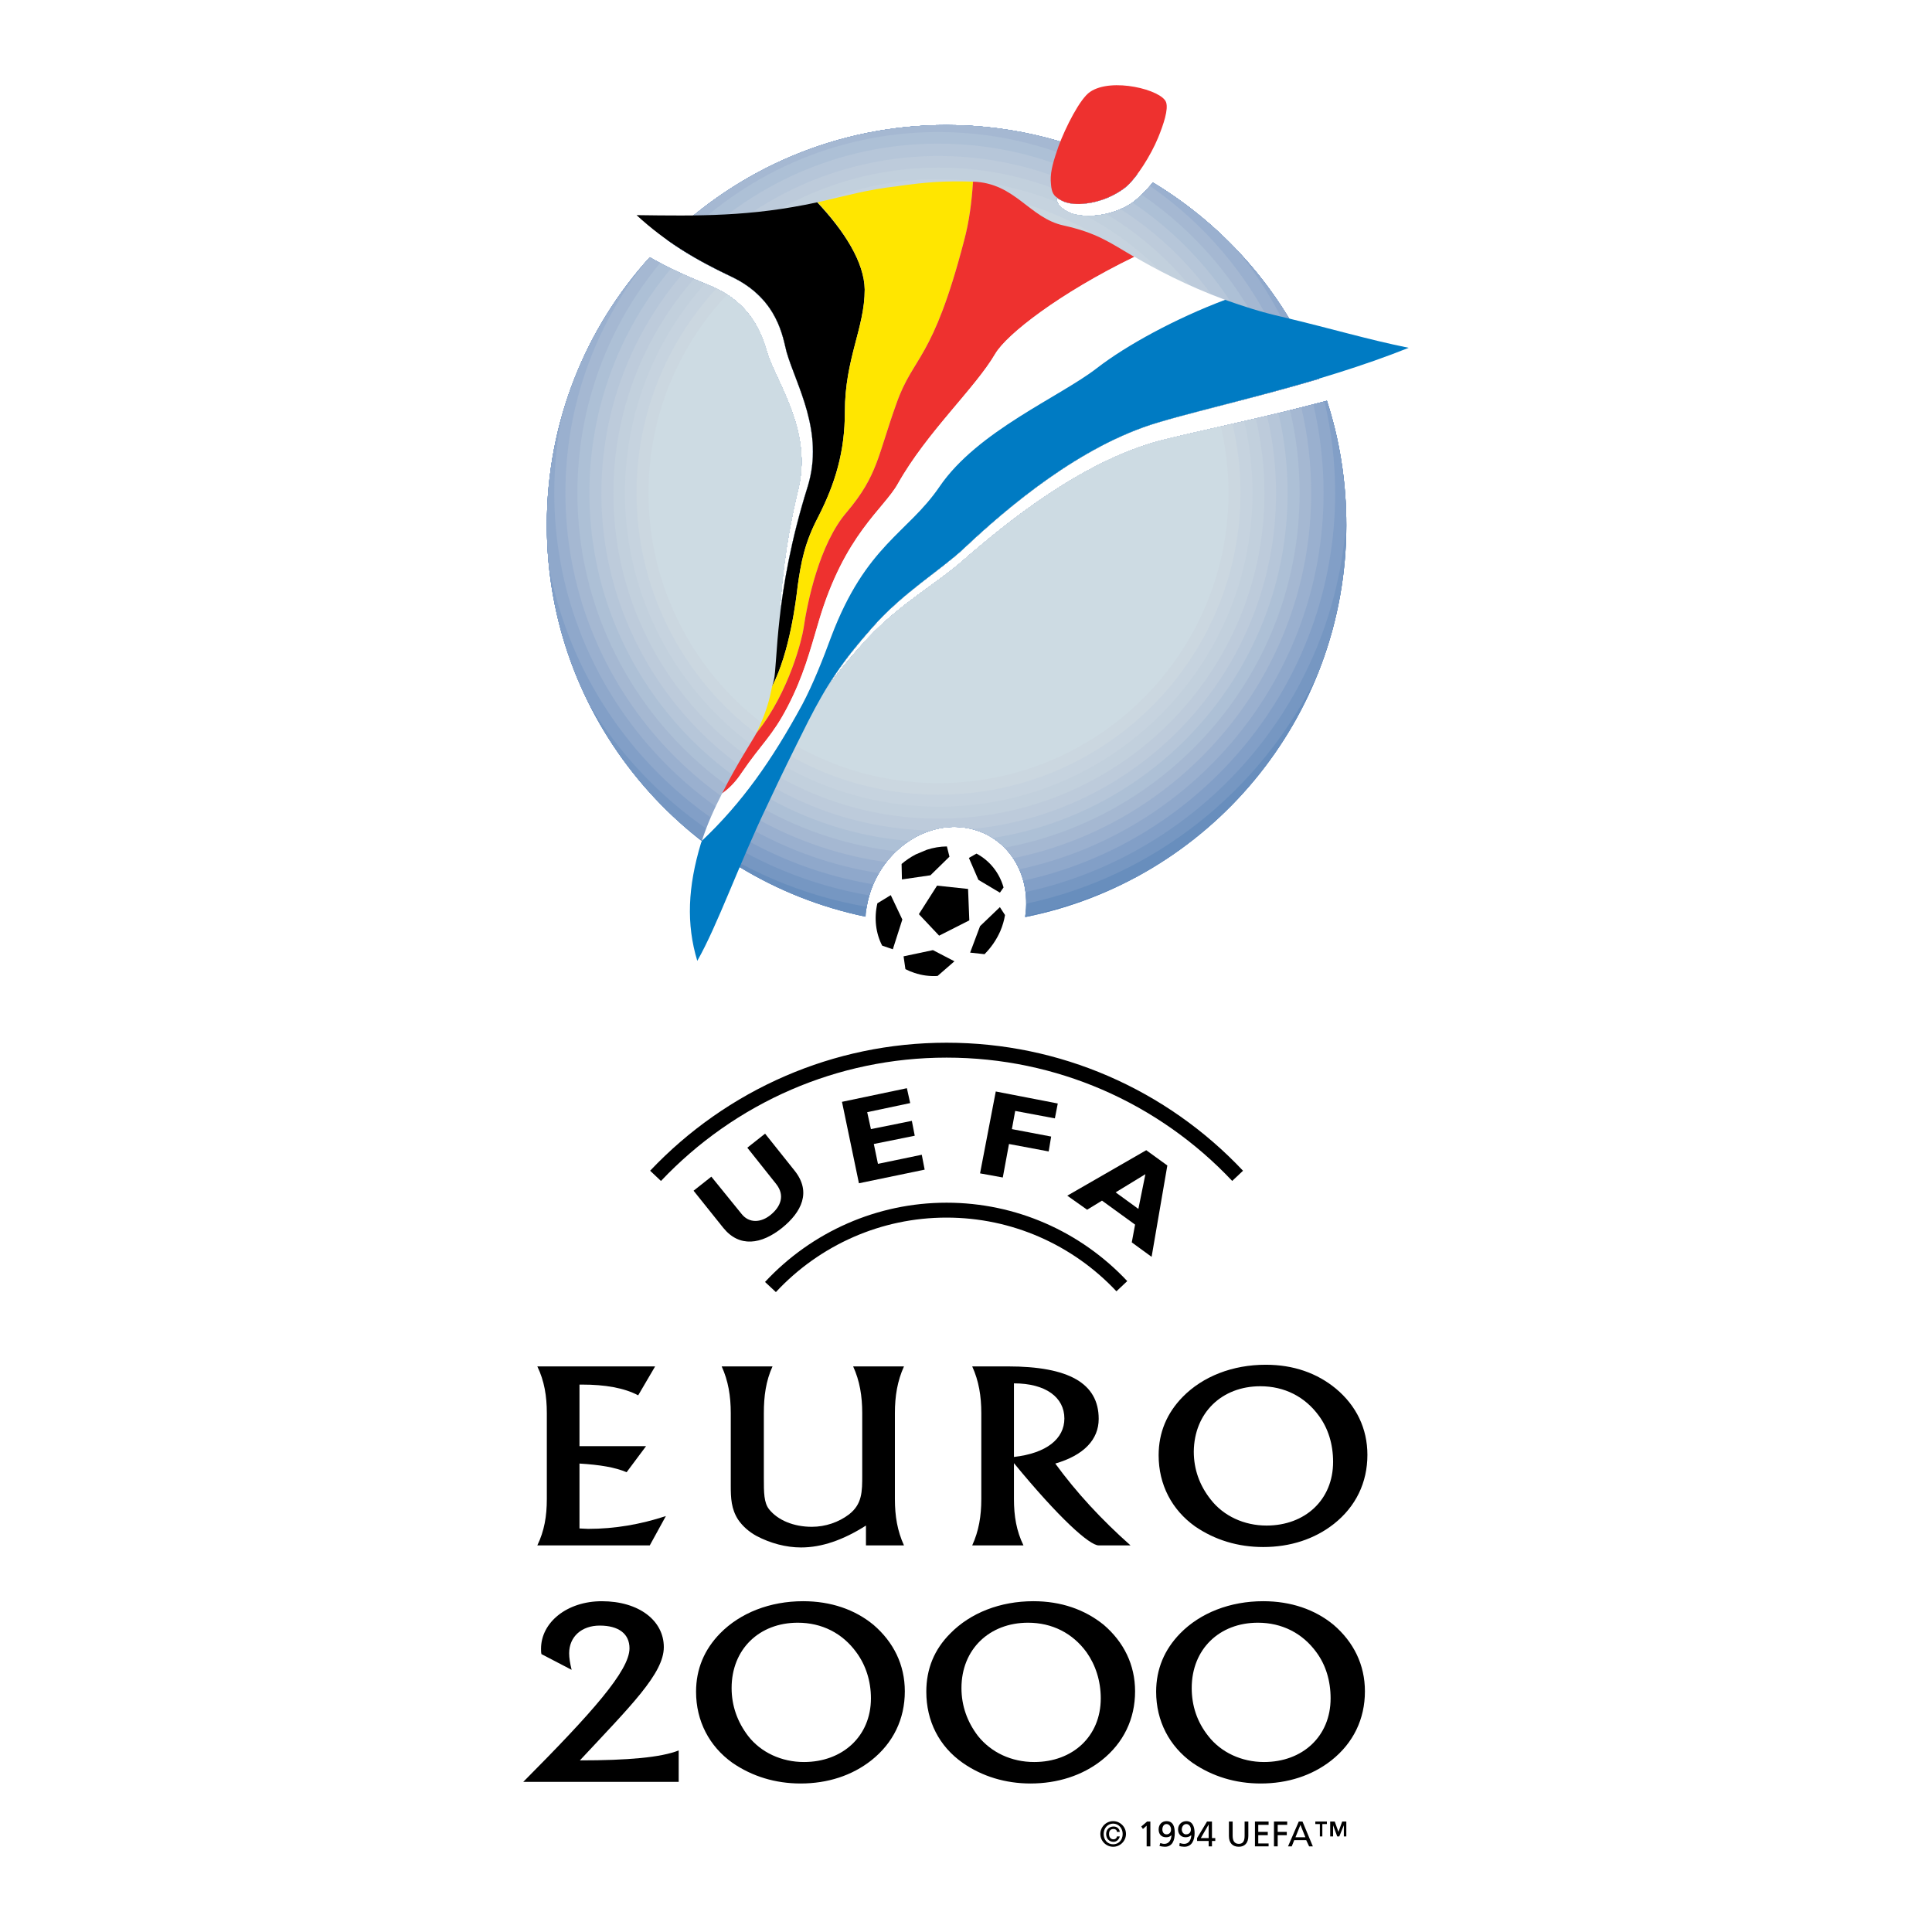 <?xml version="1.0" encoding="utf-8"?>
<!-- Generator: Adobe Illustrator 13.0.0, SVG Export Plug-In . SVG Version: 6.00 Build 14948)  -->
<!DOCTYPE svg PUBLIC "-//W3C//DTD SVG 1.0//EN" "http://www.w3.org/TR/2001/REC-SVG-20010904/DTD/svg10.dtd">
<svg version="1.0" id="Layer_1" xmlns="http://www.w3.org/2000/svg" xmlns:xlink="http://www.w3.org/1999/xlink" x="0px" y="0px"
	 width="192.756px" height="192.756px" viewBox="0 0 192.756 192.756" enable-background="new 0 0 192.756 192.756"
	 xml:space="preserve">
<g>
	<polygon fill-rule="evenodd" clip-rule="evenodd" fill="#FFFFFF" points="0,0 192.756,0 192.756,192.756 0,192.756 0,0 	"/>
	<path fill-rule="evenodd" clip-rule="evenodd" fill="#5A84B8" d="M54.557,52.396c0-10.311,3.877-19.673,10.27-26.726
		c1.855,1.072,3.794,1.938,5.939,2.805c4.702,1.897,5.444,5.733,5.897,7.094c1.196,3.217,4.331,7.671,2.97,13.281
		c-1.32,5.444-1.732,9.98-1.897,13.28c0.371-3.341,1.072-7.96,2.846-13.569c1.691-5.485-1.155-10.146-2.104-13.445
		c-0.371-1.402-0.825-5.238-5.403-7.465c-2.434-1.155-4.578-2.31-6.558-3.753c7.177-7.053,17.034-11.424,27.922-11.424
		c6.888,0,13.404,1.773,19.055,4.866c-0.371,0.495-0.742,0.908-1.031,1.196c-0.701,0.619-2.434,1.732-4.784,1.815
		c-0.742,0-1.526-0.083-2.269-0.66c0,0.289,0.083,0.619,0.33,0.866c0.701,0.701,1.443,0.866,2.186,0.949
		c2.352,0.206,4.207-0.702,4.991-1.237c0.577-0.413,1.36-1.155,2.104-2.062c7.465,4.496,13.321,11.342,16.58,19.591
		c-6.394,1.897-12.415,3.258-16.127,4.372c-7.713,2.31-14.93,8.414-19.343,12.579c-2.392,2.228-6.063,4.372-9.156,7.919
		c-2.104,2.392-3.506,4.248-4.826,6.517c1.237-1.856,2.599-3.506,4.455-5.527c3.258-3.464,6.929-5.485,9.404-7.671
		c4.578-4,11.919-9.898,19.673-12.001c3.877-0.99,10.104-2.228,16.704-4.001c1.278,3.918,1.938,8.084,1.938,12.415
		c0,19.343-13.775,35.47-32.047,39.099c0.701-4.537-2.021-8.455-6.228-8.95c-4.331-0.495-8.62,2.929-9.527,7.671
		c-0.083,0.413-0.165,0.825-0.165,1.237C68.208,87.7,54.557,71.615,54.557,52.396L54.557,52.396z"/>
	<path fill-rule="evenodd" clip-rule="evenodd" fill="#5A84B8" d="M54.557,52.396c0-10.311,3.877-19.673,10.27-26.726
		c1.855,1.072,3.794,1.938,5.939,2.805c4.702,1.897,5.444,5.733,5.897,7.094c1.196,3.217,4.331,7.671,2.97,13.281
		c-1.32,5.444-1.732,9.98-1.897,13.28c0.371-3.341,1.072-7.96,2.846-13.569c1.691-5.485-1.155-10.146-2.104-13.445
		c-0.371-1.402-0.825-5.238-5.403-7.465c-2.434-1.155-4.578-2.31-6.558-3.753c7.177-7.053,17.034-11.424,27.922-11.424
		c6.888,0,13.404,1.773,19.055,4.866c-0.371,0.495-0.742,0.908-1.031,1.196c-0.701,0.619-2.434,1.732-4.784,1.815
		c-0.742,0-1.526-0.083-2.269-0.66c0,0.289,0.083,0.619,0.33,0.866c0.701,0.701,1.443,0.866,2.186,0.949
		c2.352,0.206,4.207-0.702,4.991-1.237c0.577-0.413,1.36-1.155,2.104-2.062c7.465,4.496,13.321,11.342,16.58,19.591
		c-6.394,1.897-12.415,3.258-16.127,4.372c-7.713,2.31-14.93,8.414-19.343,12.579c-2.392,2.228-6.063,4.372-9.156,7.919
		c-2.104,2.392-3.506,4.248-4.826,6.517c1.237-1.856,2.599-3.506,4.455-5.527c3.258-3.464,6.929-5.485,9.404-7.671
		c4.578-4,11.919-9.898,19.673-12.001c3.877-0.99,10.104-2.228,16.704-4.001c1.278,3.918,1.938,8.084,1.938,12.415
		c0,19.343-13.775,35.47-32.047,39.099c0.701-4.537-2.021-8.455-6.228-8.95c-4.331-0.495-8.62,2.929-9.527,7.671
		c-0.083,0.413-0.165,0.825-0.165,1.237C68.208,87.7,54.557,71.615,54.557,52.396L54.557,52.396z"/>
	<path fill-rule="evenodd" clip-rule="evenodd" fill="#688EBD" d="M113.593,87.377c-3.513,1.839-7.309,3.21-11.305,4.027
		c0.652-4.499-2.062-8.369-6.24-8.86c-4.331-0.495-8.62,2.929-9.527,7.671c-0.083,0.413-0.165,0.825-0.165,1.237
		C68.208,87.7,54.557,71.615,54.557,52.396c0-10.311,3.877-19.673,10.27-26.726c1.855,1.072,3.794,1.938,5.939,2.805
		c4.702,1.897,5.444,5.733,5.897,7.094c1.196,3.217,4.331,7.671,2.97,13.281c-1.32,5.444-1.732,9.98-1.897,13.28
		c0.371-3.341,1.072-7.96,2.846-13.569c1.691-5.485-1.155-10.146-2.104-13.445c-0.371-1.402-0.825-5.238-5.403-7.465
		c-2.434-1.155-4.578-2.31-6.558-3.753c7.177-7.053,17.034-11.424,27.922-11.424c6.888,0,13.404,1.773,19.055,4.866
		c-0.371,0.495-0.742,0.908-1.031,1.196c-0.701,0.619-2.434,1.732-4.784,1.815c-0.742,0-1.526-0.083-2.269-0.66
		c0,0.289,0.083,0.619,0.33,0.866c0.701,0.701,1.443,0.866,2.186,0.949c2.352,0.206,4.207-0.702,4.991-1.237
		c0.577-0.413,1.36-1.155,2.104-2.062c7.465,4.496,13.321,11.342,16.58,19.591c-6.394,1.897-12.415,3.258-16.127,4.372
		c-7.713,2.31-14.93,8.414-19.343,12.579c-2.392,2.228-6.063,4.372-9.156,7.919c-2.104,2.392-3.506,4.248-4.826,6.517
		c1.237-1.856,2.599-3.506,4.455-5.527c3.258-3.464,6.929-5.485,9.404-7.671c4.578-4,11.919-9.898,19.673-12.001
		c3.877-0.99,10.104-2.228,16.704-4.001c1.278,3.918,1.938,8.084,1.938,12.415C134.322,67.479,125.945,80.606,113.593,87.377
		L113.593,87.377z"/>
	<path fill-rule="evenodd" clip-rule="evenodd" fill="#7697C2" d="M131.449,67.277c-5.545,11.538-16.225,20.149-29.064,22.883
		c0.034-3.949-2.549-7.17-6.337-7.616c-4.331-0.495-8.62,2.929-9.527,7.671c-0.017,0.085-0.035,0.171-0.051,0.257
		c-6.461-1.111-12.416-3.702-17.505-7.411c-8.802-7.322-14.408-18.351-14.408-30.667c0-10.311,3.877-19.673,10.27-26.726
		c1.855,1.072,3.794,1.938,5.939,2.805c4.702,1.897,5.444,5.733,5.897,7.094c1.196,3.217,4.331,7.671,2.97,13.281
		c-1.32,5.444-1.732,9.98-1.897,13.28c0.371-3.341,1.072-7.96,2.846-13.569c1.691-5.485-1.155-10.146-2.104-13.445
		c-0.371-1.402-0.825-5.238-5.403-7.465c-2.434-1.155-4.578-2.31-6.558-3.753c7.177-7.053,17.034-11.424,27.922-11.424
		c6.888,0,13.404,1.773,19.055,4.866c-0.371,0.495-0.742,0.908-1.031,1.196c-0.701,0.619-2.434,1.732-4.784,1.815
		c-0.742,0-1.526-0.083-2.269-0.66c0,0.289,0.083,0.619,0.33,0.866c0.701,0.701,1.443,0.866,2.186,0.949
		c2.352,0.206,4.207-0.702,4.991-1.237c0.577-0.413,1.36-1.155,2.104-2.062c7.465,4.496,13.321,11.342,16.58,19.591
		c-6.394,1.897-12.415,3.258-16.127,4.372c-7.713,2.31-14.93,8.414-19.343,12.579c-2.392,2.228-6.063,4.372-9.156,7.919
		c-2.104,2.392-3.506,4.248-4.826,6.517c1.237-1.856,2.599-3.506,4.455-5.527c3.258-3.464,6.929-5.485,9.404-7.671
		c4.578-4,11.919-9.898,19.673-12.001c3.877-0.99,10.104-2.228,16.704-4.001c1.278,3.918,1.938,8.084,1.938,12.415
		C134.322,57.656,133.301,62.679,131.449,67.277L131.449,67.277z"/>
	<path fill-rule="evenodd" clip-rule="evenodd" fill="#829FC7" d="M134.318,51.802c-1.168,18.337-14.479,33.404-32,37.2
		c-0.427-3.405-2.86-6.056-6.271-6.457c-4.058-0.464-8.08,2.513-9.317,6.792c-11.857-2.036-21.976-9.208-27.977-19.139
		c-2.685-5.361-4.197-11.408-4.197-17.802c0-10.311,3.877-19.673,10.27-26.726c1.855,1.072,3.794,1.938,5.939,2.805
		c4.702,1.897,5.444,5.733,5.897,7.094c1.196,3.217,4.331,7.671,2.97,13.281c-1.32,5.444-1.732,9.98-1.897,13.28
		c0.371-3.341,1.072-7.96,2.846-13.569c1.691-5.485-1.155-10.146-2.104-13.445c-0.371-1.402-0.825-5.238-5.403-7.465
		c-2.434-1.155-4.578-2.31-6.558-3.753c7.177-7.053,17.034-11.424,27.922-11.424c6.888,0,13.404,1.773,19.055,4.866
		c-0.371,0.495-0.742,0.908-1.031,1.196c-0.701,0.619-2.434,1.732-4.784,1.815c-0.742,0-1.526-0.083-2.269-0.66
		c0,0.289,0.083,0.619,0.33,0.866c0.701,0.701,1.443,0.866,2.186,0.949c2.352,0.206,4.207-0.702,4.991-1.237
		c0.577-0.413,1.36-1.155,2.104-2.062c7.465,4.496,13.321,11.342,16.58,19.591c-6.394,1.897-12.415,3.258-16.127,4.372
		c-7.713,2.31-14.93,8.414-19.343,12.579c-2.392,2.228-6.063,4.372-9.156,7.919c-2.104,2.392-3.506,4.248-4.826,6.517
		c1.237-1.856,2.599-3.506,4.455-5.527c3.258-3.464,6.929-5.485,9.404-7.671c4.578-4,11.919-9.898,19.673-12.001
		c3.877-0.99,10.104-2.228,16.704-4.001C133.604,43.72,134.261,47.684,134.318,51.802L134.318,51.802z"/>
	<path fill-rule="evenodd" clip-rule="evenodd" fill="#8FA8CB" d="M133.209,49.22c0,18.926-13.315,34.777-31.114,38.647
		c-0.771-2.846-3.026-4.967-6.047-5.322c-3.698-0.422-7.366,2.013-8.923,5.687c-16.372-2.729-29.365-15.54-32.365-31.819
		c-0.133-1.321-0.203-2.661-0.203-4.017c0-10.311,3.877-19.673,10.27-26.726c1.855,1.072,3.794,1.938,5.939,2.805
		c4.702,1.897,5.444,5.733,5.897,7.094c1.196,3.217,4.331,7.671,2.97,13.281c-1.32,5.444-1.732,9.98-1.897,13.28
		c0.371-3.341,1.072-7.96,2.846-13.569c1.691-5.485-1.155-10.146-2.104-13.445c-0.371-1.402-0.825-5.238-5.403-7.465
		c-2.434-1.155-4.578-2.31-6.558-3.753c7.177-7.053,17.034-11.424,27.922-11.424c6.888,0,13.404,1.773,19.055,4.866
		c-0.371,0.495-0.742,0.908-1.031,1.196c-0.701,0.619-2.434,1.732-4.784,1.815c-0.742,0-1.526-0.083-2.269-0.66
		c0,0.289,0.083,0.619,0.33,0.866c0.701,0.701,1.443,0.866,2.186,0.949c2.352,0.206,4.207-0.702,4.991-1.237
		c0.577-0.413,1.36-1.155,2.104-2.062c7.253,4.368,12.986,10.956,16.295,18.892c0.077,0.238,0.151,0.478,0.224,0.718
		c-6.37,1.888-12.365,3.244-16.065,4.354c-7.713,2.31-14.93,8.414-19.343,12.579c-2.392,2.228-6.063,4.372-9.156,7.919
		c-2.104,2.392-3.506,4.248-4.826,6.517c1.237-1.856,2.599-3.506,4.455-5.527c3.258-3.464,6.929-5.485,9.404-7.671
		c4.578-4,11.919-9.898,19.673-12.001c3.829-0.978,9.951-2.196,16.459-3.935C132.838,42.99,133.209,46.061,133.209,49.22
		L133.209,49.22z"/>
	<path fill-rule="evenodd" clip-rule="evenodd" fill="#9AB0CF" d="M132.054,49.178c0,18.443-13.019,33.856-30.362,37.553
		c-1.007-2.263-3.041-3.88-5.644-4.187c-3.309-0.378-6.593,1.532-8.364,4.569c-18.358-2.871-32.385-18.767-32.385-37.935
		c0-2.686,0.276-5.306,0.801-7.837c1.693-5.909,4.715-11.246,8.727-15.672c1.855,1.072,3.794,1.938,5.939,2.805
		c4.702,1.897,5.444,5.733,5.897,7.094c1.196,3.217,4.331,7.671,2.97,13.281c-1.32,5.444-1.732,9.98-1.897,13.28
		c0.371-3.341,1.072-7.96,2.846-13.569c1.691-5.485-1.155-10.146-2.104-13.445c-0.371-1.402-0.825-5.238-5.403-7.465
		c-2.434-1.155-4.578-2.31-6.558-3.753c7.177-7.053,17.034-11.424,27.922-11.424c6.888,0,13.404,1.773,19.055,4.866
		c-0.371,0.495-0.742,0.908-1.031,1.196c-0.701,0.619-2.434,1.732-4.784,1.815c-0.742,0-1.526-0.083-2.269-0.66
		c0,0.289,0.083,0.619,0.33,0.866c0.701,0.701,1.443,0.866,2.186,0.949c2.352,0.206,4.207-0.702,4.991-1.237
		c0.577-0.413,1.36-1.155,2.104-2.062c3.171,1.91,6.051,4.244,8.565,6.93c3.062,3.806,5.412,8.207,6.852,13.002
		c-5.954,1.721-11.478,2.985-14.964,4.031c-7.713,2.31-14.93,8.414-19.343,12.579c-2.392,2.228-6.063,4.372-9.156,7.919
		c-2.104,2.392-3.506,4.248-4.826,6.517c1.237-1.856,2.599-3.506,4.455-5.527c3.258-3.464,6.929-5.485,9.404-7.671
		c4.578-4,11.919-9.898,19.673-12.001c3.61-0.922,9.26-2.058,15.349-3.643C131.698,43.177,132.054,46.136,132.054,49.178
		L132.054,49.178z"/>
	<path fill-rule="evenodd" clip-rule="evenodd" fill="#A5B8D2" d="M130.816,49.178c0,17.98-12.77,32.99-29.729,36.451
		c-1.115-1.676-2.882-2.831-5.039-3.084c-2.89-0.33-5.763,1.086-7.623,3.474c-18.084-2.527-32.012-18.062-32.012-36.84
		c0-8.706,2.994-16.714,8.008-23.053c0.134-0.153,0.27-0.305,0.406-0.456c1.855,1.072,3.794,1.938,5.939,2.805
		c4.702,1.897,5.444,5.733,5.897,7.094c1.196,3.217,4.331,7.671,2.97,13.281c-1.32,5.444-1.732,9.98-1.897,13.28
		c0.371-3.341,1.072-7.96,2.846-13.569c1.691-5.485-1.155-10.146-2.104-13.445c-0.371-1.402-0.825-5.238-5.403-7.465
		c-2.434-1.155-4.578-2.31-6.558-3.753c7.177-7.053,17.034-11.424,27.922-11.424c4.685,0,9.196,0.821,13.381,2.318
		c1.908,0.79,3.735,1.733,5.468,2.815c-0.301,0.377-0.59,0.693-0.825,0.929c-0.701,0.619-2.434,1.732-4.784,1.815
		c-0.742,0-1.526-0.083-2.269-0.66c0,0.289,0.083,0.619,0.33,0.866c0.701,0.701,1.443,0.866,2.186,0.949
		c2.352,0.206,4.207-0.702,4.991-1.237c0.502-0.359,1.159-0.966,1.811-1.716c6.87,4.746,12.065,11.744,14.521,19.924
		c-5.496,1.55-10.522,2.716-13.775,3.692c-7.713,2.31-14.93,8.414-19.343,12.579c-2.392,2.228-6.063,4.372-9.156,7.919
		c-2.104,2.392-3.506,4.248-4.826,6.517c1.237-1.856,2.599-3.506,4.455-5.527c3.258-3.464,6.929-5.485,9.404-7.671
		c4.578-4,11.919-9.898,19.673-12.001c3.373-0.861,8.524-1.91,14.151-3.335C130.475,43.386,130.816,46.243,130.816,49.178
		L130.816,49.178z"/>
	<path fill-rule="evenodd" clip-rule="evenodd" fill="#ADC0D6" d="M129.661,49.178c0,17.62-12.701,32.289-29.43,35.397
		c-1.081-1.099-2.515-1.834-4.184-2.031c-2.422-0.276-4.832,0.673-6.644,2.394c-17.896-2.086-31.795-17.305-31.795-35.76
		c0-8.713,3.099-16.706,8.253-22.935c1.542,0.818,3.154,1.524,4.904,2.231c4.702,1.897,5.444,5.733,5.897,7.094
		c1.196,3.217,4.331,7.671,2.97,13.281c-1.32,5.444-1.732,9.98-1.897,13.28c0.371-3.341,1.072-7.96,2.846-13.569
		c1.691-5.485-1.155-10.146-2.104-13.445c-0.371-1.402-0.825-5.238-5.403-7.465c-2.079-0.986-3.947-1.973-5.682-3.139
		c6.567-6.978,15.887-11.337,26.221-11.337c6.916,0,13.381,1.954,18.874,5.336c-0.009,0.008-0.017,0.017-0.025,0.025
		c-0.701,0.619-2.434,1.732-4.784,1.815c-0.742,0-1.526-0.083-2.269-0.66c0,0.289,0.083,0.619,0.33,0.866
		c0.701,0.701,1.443,0.866,2.186,0.949c2.352,0.206,4.207-0.702,4.991-1.237c0.287-0.206,0.626-0.493,0.985-0.842
		c6.729,4.589,11.824,11.395,14.229,19.362c-5.056,1.396-9.627,2.471-12.658,3.38c-7.713,2.31-14.93,8.414-19.343,12.579
		c-2.392,2.228-6.063,4.372-9.156,7.919c-2.104,2.392-3.506,4.248-4.826,6.517c1.237-1.856,2.599-3.506,4.455-5.527
		c3.258-3.464,6.929-5.485,9.404-7.671c4.578-4,11.919-9.898,19.673-12.001c3.147-0.804,7.842-1.77,13.027-3.054
		C129.331,43.578,129.661,46.339,129.661,49.178L129.661,49.178z"/>
	<path fill-rule="evenodd" clip-rule="evenodd" fill="#B6C6D9" d="M128.466,49.178c0,17.376-12.744,31.819-29.423,34.43
		c-0.87-0.56-1.88-0.932-2.995-1.063c-1.882-0.215-3.756,0.311-5.348,1.362c-17.856-1.485-31.895-16.49-31.895-34.729
		c0-8.515,3.062-16.324,8.142-22.383c1.212,0.593,2.476,1.136,3.819,1.679c4.702,1.897,5.444,5.733,5.897,7.094
		c1.196,3.217,4.331,7.671,2.97,13.281c-1.32,5.444-1.732,9.98-1.897,13.28c0.371-3.341,1.072-7.96,2.846-13.569
		c1.691-5.485-1.155-10.146-2.104-13.445c-0.371-1.402-0.825-5.238-5.403-7.465c-1.682-0.798-3.225-1.596-4.671-2.489
		c6.341-6.67,15.293-10.833,25.21-10.833c6.526,0,12.629,1.797,17.849,4.917c-0.896,0.525-2.199,1.049-3.784,1.105
		c-0.742,0-1.526-0.083-2.269-0.66c0,0.289,0.083,0.619,0.33,0.866c0.701,0.701,1.443,0.866,2.186,0.949
		c2.352,0.206,4.207-0.702,4.991-1.237c0.024-0.018,0.049-0.036,0.074-0.055c6.623,4.441,11.636,11.092,13.99,18.89
		c-4.595,1.245-8.708,2.226-11.508,3.065c-7.713,2.31-14.93,8.414-19.343,12.579c-2.392,2.228-6.063,4.372-9.156,7.919
		c-2.104,2.392-3.506,4.248-4.826,6.517c1.237-1.856,2.599-3.506,4.455-5.527c3.258-3.464,6.929-5.485,9.404-7.671
		c4.578-4,11.919-9.898,19.673-12.001c2.91-0.743,7.146-1.626,11.868-2.77C128.147,43.771,128.466,46.438,128.466,49.178
		L128.466,49.178z"/>
	<path fill-rule="evenodd" clip-rule="evenodd" fill="#BDCBDB" d="M127.311,49.22c0,17.445-13.301,31.828-30.346,33.493
		c-0.297-0.074-0.603-0.131-0.917-0.168c-1.079-0.123-2.155-0.003-3.178,0.32C74.672,82.446,60,67.517,60,49.22
		c0-8.36,3.05-16.001,8.092-21.884c0.859,0.391,1.747,0.764,2.673,1.138c4.702,1.897,5.444,5.733,5.897,7.094
		c1.196,3.217,4.331,7.671,2.97,13.281c-1.32,5.444-1.732,9.98-1.897,13.28c0.371-3.341,1.072-7.96,2.846-13.569
		c1.691-5.485-1.155-10.146-2.104-13.445c-0.371-1.402-0.825-5.238-5.403-7.465c-1.268-0.602-2.457-1.203-3.585-1.845
		c6.122-6.315,14.692-10.24,24.166-10.24c5.991,0,11.612,1.564,16.482,4.303c-0.708,0.258-1.535,0.449-2.459,0.482
		c-0.742,0-1.526-0.083-2.269-0.66c0,0.289,0.083,0.619,0.33,0.866c0.701,0.701,1.443,0.866,2.186,0.949
		c1.573,0.138,2.924-0.222,3.881-0.637c6.654,4.266,11.702,10.811,14.051,18.537c-4.14,1.104-7.814,1.992-10.384,2.763
		c-7.713,2.31-14.93,8.414-19.343,12.579c-2.392,2.228-6.063,4.372-9.156,7.919c-2.104,2.392-3.506,4.248-4.826,6.517
		c1.237-1.856,2.599-3.506,4.455-5.527c3.258-3.464,6.929-5.485,9.404-7.671c4.578-4,11.919-9.898,19.673-12.001
		c2.677-0.684,6.472-1.484,10.737-2.499C127.001,43.967,127.311,46.557,127.311,49.22L127.311,49.22z"/>
	<path fill-rule="evenodd" clip-rule="evenodd" fill="#C2D0DD" d="M126.156,49.22c0,17.941-14.56,32.459-32.5,32.459
		c-17.9,0-32.459-14.518-32.459-32.459c0-8.187,3.032-15.668,8.029-21.384c0.502,0.215,1.015,0.427,1.54,0.639
		c4.702,1.897,5.444,5.733,5.897,7.094c1.196,3.217,4.331,7.671,2.97,13.281c-1.32,5.444-1.732,9.98-1.897,13.28
		c0.371-3.341,1.072-7.96,2.846-13.569c1.691-5.485-1.155-10.146-2.104-13.445c-0.371-1.402-0.825-5.238-5.403-7.465
		c-0.872-0.414-1.707-0.827-2.511-1.254c5.889-5.971,14.065-9.675,23.091-9.675c5.331,0,10.362,1.286,14.802,3.563
		c-0.251,0.034-0.511,0.057-0.779,0.066c-0.742,0-1.526-0.083-2.269-0.66c0,0.289,0.083,0.619,0.33,0.866
		c0.701,0.701,1.443,0.866,2.186,0.949c0.893,0.078,1.712-0.003,2.43-0.165c6.815,4.092,12.008,10.612,14.381,18.361
		c-3.68,0.968-6.928,1.766-9.263,2.466c-7.713,2.31-14.93,8.414-19.343,12.579c-2.392,2.228-6.063,4.372-9.156,7.919
		c-2.104,2.392-3.506,4.248-4.826,6.517c1.237-1.856,2.599-3.506,4.455-5.527c3.258-3.464,6.929-5.485,9.404-7.671
		c4.578-4,11.919-9.898,19.673-12.001c2.438-0.623,5.806-1.343,9.61-2.233C125.855,44.148,126.156,46.649,126.156,49.22
		L126.156,49.22z"/>
	<path fill-rule="evenodd" clip-rule="evenodd" fill="#C6D3DF" d="M124.96,49.178c0,17.281-14.022,31.304-31.304,31.304
		c-17.281,0-31.304-14.023-31.304-31.304c0-8.02,3.021-15.337,7.986-20.878c0.142,0.058,0.284,0.116,0.428,0.174
		c4.702,1.897,5.444,5.733,5.897,7.094c1.196,3.217,4.331,7.671,2.97,13.281c-1.32,5.444-1.732,9.98-1.897,13.28
		c0.371-3.341,1.072-7.96,2.846-13.569c1.691-5.485-1.155-10.146-2.104-13.445c-0.371-1.402-0.825-5.238-5.403-7.465
		c-0.494-0.234-0.976-0.468-1.447-0.705c5.657-5.605,13.44-9.069,22.028-9.069c4.194,0,8.194,0.828,11.849,2.326
		c0.053,0.127,0.129,0.249,0.235,0.355c0.701,0.701,1.443,0.866,2.186,0.949c0.139,0.012,0.275,0.021,0.41,0.025
		c7.251,3.86,12.806,10.488,15.254,18.472c-3.207,0.835-6.027,1.54-8.116,2.167c-7.713,2.31-14.93,8.414-19.343,12.579
		c-2.392,2.228-6.063,4.372-9.156,7.919c-2.104,2.392-3.506,4.248-4.826,6.517c1.237-1.856,2.599-3.506,4.455-5.527
		c3.258-3.464,6.929-5.485,9.404-7.671c4.578-4,11.919-9.898,19.673-12.001c2.188-0.559,5.125-1.196,8.455-1.964
		C124.674,44.317,124.96,46.714,124.96,49.178L124.96,49.178z"/>
	<path fill-rule="evenodd" clip-rule="evenodd" fill="#CBD7E0" d="M123.764,49.178c0,16.622-13.528,30.108-30.149,30.108
		S63.507,65.8,63.507,49.178c0-7.865,3.021-15.026,7.963-20.391c4.073,1.979,4.763,5.49,5.193,6.78
		c1.196,3.217,4.331,7.671,2.97,13.281c-1.32,5.444-1.732,9.98-1.897,13.28c0.371-3.341,1.072-7.96,2.846-13.569
		c1.691-5.485-1.155-10.146-2.104-13.445c-0.371-1.402-0.825-5.238-5.403-7.465c-0.112-0.053-0.225-0.106-0.336-0.16
		c5.414-5.212,12.771-8.419,20.875-8.419c13.532,0,25.013,8.94,28.813,21.231c-2.726,0.705-5.121,1.315-6.954,1.865
		c-7.713,2.31-14.93,8.414-19.343,12.579c-2.392,2.228-6.063,4.372-9.156,7.919c-2.104,2.392-3.506,4.248-4.826,6.517
		c1.237-1.856,2.599-3.506,4.455-5.527c3.258-3.464,6.929-5.485,9.404-7.671c4.578-4,11.919-9.898,19.673-12.001
		c1.929-0.493,4.438-1.046,7.287-1.696C123.487,44.5,123.764,46.807,123.764,49.178L123.764,49.178z"/>
	<path fill-rule="evenodd" clip-rule="evenodd" fill="#CDDBE3" d="M122.567,49.178c0,15.961-12.95,28.953-28.953,28.953
		c-15.961,0-28.912-12.992-28.912-28.953c0-7.654,2.979-14.615,7.84-19.789c3.129,2.024,3.731,5.011,4.121,6.178
		c1.196,3.217,4.331,7.671,2.97,13.281c-1.32,5.444-1.732,9.98-1.897,13.28c0.371-3.341,1.072-7.96,2.846-13.569
		c1.691-5.485-1.155-10.146-2.104-13.445c-0.349-1.317-0.771-4.781-4.615-7.042c5.169-4.84,12.115-7.805,19.751-7.805
		c13.009,0,24,8.558,27.658,20.334c-2.248,0.581-4.229,1.096-5.799,1.566c-7.713,2.31-14.93,8.414-19.343,12.579
		c-2.392,2.228-6.063,4.372-9.156,7.919c-2.104,2.392-3.506,4.248-4.826,6.517c1.237-1.856,2.599-3.506,4.455-5.527
		c3.258-3.464,6.929-5.485,9.404-7.671c4.578-4,11.919-9.898,19.673-12.001c1.661-0.424,3.754-0.894,6.122-1.432
		C122.302,44.679,122.567,46.898,122.567,49.178L122.567,49.178z"/>
	<path fill-rule="evenodd" clip-rule="evenodd" fill="#CDDBE3" d="M121.413,49.178c0,15.302-12.415,27.757-27.757,27.757
		c-15.302,0-27.757-12.456-27.757-27.757c0-7.377,2.896-14.093,7.61-19.07c2.296,1.957,2.809,4.424,3.154,5.46
		c1.196,3.217,4.331,7.671,2.97,13.281c-1.32,5.444-1.732,9.98-1.897,13.28c0.371-3.341,1.072-7.96,2.846-13.569
		c1.691-5.485-1.155-10.146-2.104-13.445c-0.315-1.19-0.69-4.133-3.597-6.358c4.946-4.55,11.542-7.334,18.774-7.334
		c12.45,0,22.97,8.202,26.496,19.47c-1.788,0.464-3.375,0.885-4.678,1.276c-7.713,2.31-14.93,8.414-19.343,12.579
		c-2.392,2.228-6.063,4.372-9.156,7.919c-2.104,2.392-3.506,4.248-4.826,6.517c1.237-1.856,2.599-3.506,4.455-5.527
		c3.258-3.464,6.929-5.485,9.404-7.671c4.578-4,11.919-9.898,19.673-12.001c1.393-0.355,3.088-0.743,4.995-1.176
		C121.157,44.853,121.413,46.986,121.413,49.178L121.413,49.178z"/>
	<path fill-rule="evenodd" clip-rule="evenodd" d="M111.432,183.221c0,0.164-0.165,0.289-0.33,0.289
		c-0.288,0-0.453-0.207-0.453-0.537c0-0.287,0.124-0.494,0.453-0.494c0.165,0,0.33,0.082,0.33,0.289h0.289
		c-0.041-0.371-0.33-0.537-0.619-0.537c-0.453,0-0.742,0.33-0.742,0.742c0,0.455,0.289,0.785,0.742,0.785
		c0.289,0,0.536-0.207,0.619-0.537H111.432L111.432,183.221z M109.782,182.973c0,0.701,0.577,1.279,1.278,1.279
		s1.279-0.578,1.279-1.279s-0.578-1.277-1.279-1.277S109.782,182.271,109.782,182.973L109.782,182.973z M110.112,182.973
		c0-0.576,0.412-1.031,0.948-1.031s0.949,0.455,0.949,1.031c0,0.619-0.413,1.031-0.949,1.031S110.112,183.592,110.112,182.973
		L110.112,182.973z"/>
	<polygon fill-rule="evenodd" clip-rule="evenodd" points="114.401,184.211 114.772,184.211 114.772,181.736 114.442,181.736 
		113.865,182.23 114.03,182.479 114.401,182.148 114.401,184.211 	"/>
	<path fill-rule="evenodd" clip-rule="evenodd" d="M115.68,184.17c0.124,0.041,0.372,0.082,0.536,0.082
		c0.784,0,0.99-0.701,0.99-1.361c0-0.576-0.124-1.195-0.825-1.195c-0.453,0-0.783,0.33-0.783,0.824c0,0.453,0.247,0.783,0.742,0.783
		c0.206,0,0.371-0.041,0.536-0.205v-0.041c0,0.494-0.247,0.906-0.701,0.906c-0.165,0-0.288-0.041-0.412-0.082L115.68,184.17
		L115.68,184.17z M115.969,182.52c0-0.248,0.124-0.535,0.412-0.535c0.289,0,0.454,0.287,0.454,0.535
		c0,0.289-0.165,0.494-0.454,0.494C116.093,183.014,115.969,182.768,115.969,182.52L115.969,182.52z"/>
	<path fill-rule="evenodd" clip-rule="evenodd" d="M117.66,184.17c0.082,0.041,0.329,0.082,0.494,0.082
		c0.784,0,1.031-0.701,1.031-1.361c0-0.576-0.165-1.195-0.824-1.195c-0.454,0-0.825,0.33-0.825,0.824
		c0,0.453,0.288,0.783,0.742,0.783c0.206,0,0.371-0.041,0.577-0.205v-0.041c0,0.494-0.247,0.906-0.701,0.906
		c-0.165,0-0.33-0.041-0.453-0.082L117.66,184.17L117.66,184.17z M117.907,182.52c0-0.248,0.165-0.535,0.454-0.535
		c0.288,0,0.453,0.287,0.453,0.535c0,0.289-0.165,0.494-0.495,0.494C118.072,183.014,117.907,182.768,117.907,182.52L117.907,182.52
		z"/>
	<path fill-rule="evenodd" clip-rule="evenodd" d="M120.588,183.385h-0.783l0.783-1.359l0,0V183.385L120.588,183.385z
		 M120.588,184.211h0.33v-0.537h0.33v-0.289h-0.33v-1.648h-0.495l-0.99,1.648v0.289h1.155V184.211L120.588,184.211z"/>
	<path fill-rule="evenodd" clip-rule="evenodd" d="M124.547,181.736h-0.371v1.402c0,0.494-0.123,0.824-0.577,0.824
		s-0.618-0.33-0.618-0.824v-1.402h-0.371v1.443c0,0.701,0.371,1.072,0.989,1.072c0.577,0,0.948-0.371,0.948-1.072V181.736
		L124.547,181.736z"/>
	<polygon fill-rule="evenodd" clip-rule="evenodd" points="125.207,184.211 126.568,184.211 126.568,183.922 125.537,183.922 
		125.537,183.098 126.486,183.098 126.486,182.768 125.537,182.768 125.537,182.066 126.568,182.066 126.568,181.736 
		125.207,181.736 125.207,184.211 	"/>
	<polygon fill-rule="evenodd" clip-rule="evenodd" points="127.104,184.211 127.476,184.211 127.476,183.098 128.383,183.098 
		128.383,182.768 127.476,182.768 127.476,182.066 128.424,182.066 128.424,181.736 127.104,181.736 127.104,184.211 	"/>
	<path fill-rule="evenodd" clip-rule="evenodd" d="M128.507,184.211h0.371l0.248-0.619h1.195l0.289,0.619h0.371l-1.031-2.475h-0.371
		L128.507,184.211L128.507,184.211z M130.239,183.303h-0.99l0.495-1.236L130.239,183.303L130.239,183.303z"/>
	<path fill-rule="evenodd" clip-rule="evenodd" d="M131.683,183.221h0.247v-1.236h0.454v-0.248h-1.155v0.248h0.454V183.221
		L131.683,183.221z M132.714,183.221h0.289v-1.113l0,0l0.412,1.113h0.206l0.454-1.113l0,0v1.113h0.247v-1.484h-0.412l-0.372,1.031
		l-0.371-1.031h-0.453V183.221L132.714,183.221z"/>
	<path fill-rule="evenodd" clip-rule="evenodd" d="M57.856,175.633c5.073-5.445,8.373-8.662,8.373-11.301
		c0-2.641-2.475-4.578-6.187-4.578c-3.464,0-6.063,2.104-6.063,4.742c0,0.164,0,0.371,0.042,0.535l3.011,1.568
		c-0.165-0.66-0.248-1.195-0.248-1.65c0-1.648,1.237-2.764,3.052-2.764c1.897,0,2.969,0.826,2.969,2.27
		c0,2.227-3.753,6.434-10.6,13.322h15.508v-3.135C65.94,175.344,62.64,175.633,57.856,175.633L57.856,175.633z"/>
	<path fill-rule="evenodd" clip-rule="evenodd" d="M90.274,168.744c0-2.641-1.114-4.908-3.135-6.641
		c-1.856-1.525-4.248-2.35-7.011-2.35c-3.3,0-6.269,1.154-8.29,3.217c-1.567,1.607-2.392,3.547-2.392,5.814
		c0,2.928,1.32,5.445,3.629,7.094c1.979,1.361,4.289,2.062,6.805,2.062c2.681,0,5.114-0.783,7.053-2.309
		C89.119,173.9,90.274,171.508,90.274,168.744L90.274,168.744z M80.21,175.797c-2.228,0-4.29-0.949-5.568-2.598
		c-1.072-1.402-1.649-3.012-1.649-4.785c0-3.877,2.763-6.516,6.599-6.516c2.393,0,4.455,1.031,5.857,2.969
		c0.907,1.236,1.444,2.805,1.444,4.578C86.892,173.24,84.046,175.797,80.21,175.797L80.21,175.797z"/>
	<path fill-rule="evenodd" clip-rule="evenodd" d="M113.247,168.744c0-2.641-1.114-4.908-3.135-6.641
		c-1.897-1.525-4.248-2.35-7.012-2.35c-3.3,0-6.269,1.154-8.29,3.217c-1.608,1.607-2.392,3.547-2.392,5.814
		c0,2.928,1.279,5.445,3.629,7.094c1.938,1.361,4.289,2.062,6.764,2.062c2.682,0,5.156-0.783,7.095-2.309
		C112.092,173.9,113.247,171.508,113.247,168.744L113.247,168.744z M103.184,175.797c-2.27,0-4.29-0.949-5.61-2.598
		c-1.072-1.402-1.649-3.012-1.649-4.785c0-3.877,2.804-6.516,6.64-6.516c2.392,0,4.454,1.031,5.856,2.969
		c0.866,1.236,1.402,2.805,1.402,4.578C109.823,173.24,107.019,175.797,103.184,175.797L103.184,175.797z"/>
	<path fill-rule="evenodd" clip-rule="evenodd" d="M136.178,168.744c0-2.641-1.113-4.908-3.134-6.641
		c-1.856-1.525-4.248-2.35-7.012-2.35c-3.3,0-6.27,1.154-8.29,3.217c-1.567,1.607-2.393,3.547-2.393,5.814
		c0,2.928,1.32,5.445,3.63,7.094c1.979,1.361,4.289,2.062,6.805,2.062c2.682,0,5.114-0.783,7.054-2.309
		C135.023,173.9,136.178,171.508,136.178,168.744L136.178,168.744z M126.114,175.797c-2.227,0-4.289-0.949-5.567-2.598
		c-1.114-1.402-1.649-3.012-1.649-4.785c0-3.877,2.763-6.516,6.599-6.516c2.393,0,4.454,1.031,5.856,2.969
		c0.907,1.236,1.402,2.805,1.402,4.578C132.755,173.24,129.95,175.797,126.114,175.797L126.114,175.797z"/>
	<path fill-rule="evenodd" clip-rule="evenodd" d="M53.608,154.186h11.219l1.608-2.928c-2.516,0.824-5.073,1.277-7.754,1.277
		c-0.288,0-0.577-0.041-0.866-0.041v-6.475c2.021,0.123,3.547,0.371,4.702,0.865l1.938-2.598h-6.64v-6.146c0.083,0,0.165,0,0.248,0
		c2.31,0,4.207,0.33,5.609,1.072l1.691-2.887H53.608c0.701,1.443,0.949,2.971,0.949,4.66v8.58
		C54.557,151.258,54.309,152.742,53.608,154.186L53.608,154.186z"/>
	<path fill-rule="evenodd" clip-rule="evenodd" d="M86.397,152.205v1.98h3.794c-0.66-1.443-0.907-2.928-0.907-4.619v-8.58
		c0-1.689,0.248-3.217,0.907-4.66h-5.073c0.66,1.443,0.907,2.971,0.907,4.66v6.188c0,1.65,0,2.887-1.319,3.918
		c-1.031,0.783-2.351,1.238-3.712,1.238c-1.814,0-3.382-0.66-4.248-1.732c-0.537-0.66-0.537-1.691-0.537-3.135v-6.477
		c0-1.689,0.207-3.217,0.866-4.66h-5.073c0.66,1.443,0.907,2.971,0.907,4.66v6.723c0,0.166,0,0.371,0,0.537
		c0,1.195,0.041,2.309,0.743,3.381c0.454,0.66,1.072,1.197,1.814,1.609c1.402,0.742,2.969,1.154,4.454,1.154
		C81.984,154.391,84.128,153.648,86.397,152.205L86.397,152.205z"/>
	<path fill-rule="evenodd" clip-rule="evenodd" d="M101.162,138.018c3.176,0,5.031,1.402,5.031,3.506
		c0,2.021-1.772,3.465-5.031,3.836V138.018L101.162,138.018z M101.162,149.566v-3.588c4.537,5.525,7.548,8.207,8.455,8.207h3.176
		c-2.887-2.559-5.403-5.279-7.507-8.166c2.847-0.826,4.331-2.393,4.331-4.455c0-3.547-2.97-5.238-9.073-5.238h-3.547
		c0.66,1.443,0.908,2.971,0.908,4.66v8.58c0,1.691-0.248,3.176-0.908,4.619h5.114C101.409,152.742,101.162,151.258,101.162,149.566
		L101.162,149.566z"/>
	<path fill-rule="evenodd" clip-rule="evenodd" d="M136.426,145.152c0-2.639-1.113-4.908-3.135-6.6
		c-1.897-1.566-4.248-2.391-7.012-2.391c-3.299,0-6.269,1.154-8.29,3.217c-1.567,1.607-2.392,3.547-2.392,5.814
		c0,2.93,1.319,5.445,3.629,7.094c1.98,1.361,4.29,2.062,6.806,2.062c2.681,0,5.114-0.783,7.053-2.309
		C135.271,150.309,136.426,147.916,136.426,145.152L136.426,145.152z M126.362,152.205c-2.228,0-4.29-0.947-5.568-2.598
		c-1.113-1.402-1.69-3.012-1.69-4.785c0.041-3.877,2.804-6.516,6.64-6.516c2.393,0,4.455,1.031,5.857,2.969
		c0.907,1.238,1.402,2.805,1.402,4.578C133.003,149.648,130.198,152.205,126.362,152.205L126.362,152.205z"/>
	<path fill-rule="evenodd" clip-rule="evenodd" fill="#EE312F" d="M108.751,9.172c2.145-1.485,7.177-0.206,7.589,1.031
		c0.247,0.701-0.247,2.186-0.783,3.506c-0.784,1.897-2.145,3.959-3.094,4.825c-0.701,0.619-2.434,1.732-4.784,1.815
		c-0.742,0-1.567-0.083-2.31-0.702c-0.495-0.371-0.495-1.072-0.536-1.608c-0.041-1.031,0.33-2.145,0.783-3.465
		C106.317,12.678,107.761,9.832,108.751,9.172L108.751,9.172z"/>
	<path fill-rule="evenodd" clip-rule="evenodd" d="M77.199,67.903c0.413-1.649,0.042-8.702,3.382-19.343
		c1.691-5.485-1.155-10.146-2.104-13.445c-0.371-1.402-0.825-5.238-5.403-7.465c-3.671-1.732-6.641-3.505-9.568-6.187
		c6.145,0.083,11.383,0.165,18.023-1.278c2.722,2.887,4.702,5.98,4.743,8.702c0,3.836-1.979,6.888-1.979,12.208
		c0,3.959-0.949,7.135-2.681,10.517c-1.361,2.599-1.691,4.537-2.021,6.805c-0.165,1.443-0.783,6.64-2.557,10.063
		C77.076,68.315,77.158,68.109,77.199,67.903L77.199,67.903z"/>
	<path fill-rule="evenodd" clip-rule="evenodd" fill="#FFE600" d="M89.532,18.575c2.928-0.412,4.619-0.536,7.547-0.454
		c-0.124,1.938-0.372,3.959-0.907,5.939c-3.135,12.002-5.032,11.383-6.723,16.167c-1.897,5.279-1.856,7.176-4.95,10.847
		c-2.763,3.176-3.959,9.073-4.331,11.63c-0.124,0.866-1.361,6.269-4.702,10.435c1.031-2.145,1.32-3.423,1.567-4.661
		c1.774-3.423,2.393-8.62,2.557-10.063c0.33-2.269,0.66-4.207,2.021-6.805c1.732-3.382,2.681-6.558,2.681-10.517
		c0-5.321,1.979-8.373,1.979-12.208c-0.041-2.722-2.021-5.815-4.702-8.702C84.623,19.483,86.397,18.947,89.532,18.575L89.532,18.575
		z"/>
	<path fill-rule="evenodd" clip-rule="evenodd" fill="#EE312F" d="M72.044,79.163c1.485-2.969,3.135-5.444,3.423-6.021
		c3.341-4.166,4.578-9.569,4.702-10.435c0.371-2.557,1.567-8.455,4.331-11.63c3.093-3.671,3.052-5.568,4.95-10.847
		c1.69-4.784,3.588-4.166,6.723-16.167c0.536-1.98,0.783-4.001,0.907-5.939c4.207,0.124,5.609,3.63,9.032,4.372
		c3.3,0.742,4.454,1.608,7.053,3.135c-7.465,3.629-12.703,7.712-13.857,9.651c-2.021,3.464-6.806,7.795-9.734,12.992
		c-1.402,2.516-5.32,5.032-7.877,13.693c-0.908,3.052-1.526,5.486-3.135,8.579c-1.526,2.929-2.599,3.671-4.537,6.517
		C73.405,78.008,72.745,78.667,72.044,79.163L72.044,79.163z"/>
	<path fill-rule="evenodd" clip-rule="evenodd" fill="#FFFFFF" d="M113.164,25.628h0.041c1.979,1.155,5.114,2.846,9.032,4.289
		c-4.948,1.856-9.856,4.537-12.785,6.805c-3.712,2.887-11.919,6.269-15.714,11.837c-3.176,4.661-7.341,5.815-10.806,14.972
		c-0.784,2.145-1.815,4.743-2.887,6.764c-3.052,5.609-6.021,9.816-10.022,13.61c0.495-1.567,1.238-3.217,2.021-4.743
		c0.701-0.495,1.361-1.155,1.98-2.104c1.938-2.846,3.01-3.588,4.537-6.517c1.608-3.093,2.227-5.526,3.135-8.579
		c2.557-8.661,6.475-11.177,7.877-13.693c2.928-5.197,7.712-9.527,9.734-12.992C100.461,33.341,105.699,29.258,113.164,25.628
		L113.164,25.628z"/>
	<path fill-rule="evenodd" clip-rule="evenodd" fill="#007BC3" d="M122.237,29.917c1.732,0.619,3.63,1.237,5.651,1.691
		c5.031,1.196,8.578,2.269,12.661,3.093c-9.197,3.671-19.632,5.815-25.076,7.465c-7.713,2.31-14.93,8.414-19.343,12.579
		c-2.392,2.228-6.063,4.372-9.156,7.919c-2.928,3.3-4.454,5.609-6.352,9.321c-1.608,3.217-2.516,5.032-4.042,8.29
		c-2.887,6.021-4.991,12.043-7.012,15.59c-1.113-3.671-0.948-7.383,0.372-11.755l0.082-0.206c4.001-3.794,6.97-8.001,10.022-13.61
		c1.072-2.021,2.103-4.62,2.887-6.764c3.464-9.156,7.63-10.311,10.806-14.972c3.794-5.568,12.002-8.95,15.714-11.837
		C112.381,34.455,117.289,31.773,122.237,29.917L122.237,29.917z"/>
	<path d="M64.864,116.803c3.79-4.004,8.378-7.244,13.508-9.459c4.933-2.131,10.364-3.312,16.068-3.312
		c5.724,0,11.167,1.182,16.1,3.312c5.128,2.215,9.705,5.455,13.476,9.461l-1.079,1.016c-3.631-3.855-8.041-6.979-12.983-9.113
		c-4.751-2.051-9.995-3.189-15.513-3.189c-5.497,0-10.73,1.139-15.481,3.189c-4.94,2.133-9.361,5.256-13.015,9.117L64.864,116.803
		L64.864,116.803z M76.327,127.902c2.297-2.471,5.104-4.479,8.251-5.852c3.026-1.322,6.364-2.057,9.861-2.057
		c3.479,0,6.797,0.725,9.806,2.029c3.129,1.357,5.924,3.344,8.222,5.793l-1.08,1.018c-2.159-2.303-4.786-4.168-7.728-5.445
		c-2.828-1.227-5.947-1.908-9.22-1.908c-3.293,0-6.43,0.689-9.269,1.93c-2.957,1.291-5.597,3.178-7.758,5.502L76.327,127.902
		L76.327,127.902z"/>
	<path fill-rule="evenodd" clip-rule="evenodd" d="M76.333,113.105l2.928,3.672c1.732,2.145,0.701,4.166-1.237,5.732
		c-2.062,1.65-4.248,1.98-5.856,0l-2.97-3.711l1.773-1.402l3.011,3.711c0.742,0.949,1.938,0.908,2.928,0.082
		c0.949-0.783,1.443-1.896,0.536-3.051l-2.887-3.631L76.333,113.105L76.333,113.105z"/>
	<polygon fill-rule="evenodd" clip-rule="evenodd" points="92.253,116.695 85.696,118.055 84.005,109.93 90.48,108.57 
		90.81,110.055 86.521,110.961 86.892,112.652 90.975,111.828 91.264,113.312 87.181,114.137 87.593,116.117 91.965,115.209 
		92.253,116.695 	"/>
	<polygon fill-rule="evenodd" clip-rule="evenodd" points="105.245,111.58 101.286,110.838 100.956,112.652 104.874,113.395 
		104.627,114.879 100.667,114.137 100.049,117.479 97.78,117.066 99.348,108.898 105.534,110.096 105.245,111.58 	"/>
	<path fill-rule="evenodd" clip-rule="evenodd" d="M114.896,125.396l-1.979-1.443l0.33-1.773l-3.3-2.393l-1.484,0.908l-1.98-1.402
		l7.878-4.537l2.104,1.525L114.896,125.396L114.896,125.396z M114.277,117.148l-2.969,1.814l2.268,1.65L114.277,117.148
		L114.277,117.148z"/>
	<path fill-rule="evenodd" clip-rule="evenodd" fill="#FFFFFF" d="M87.923,88.938c1.485-3.423,5.321-5.279,8.579-4.166
		c3.299,1.073,4.743,4.744,3.299,8.125c-1.484,3.382-5.32,5.279-8.579,4.166C87.923,95.99,86.479,92.319,87.923,88.938
		L87.923,88.938z"/>
	<polygon fill-rule="evenodd" clip-rule="evenodd" points="91.676,91.206 93.491,88.36 96.584,88.69 96.708,91.825 93.697,93.351 
		91.676,91.206 	"/>
	<path fill-rule="evenodd" clip-rule="evenodd" d="M90.333,96.689l-0.183-1.276l2.929-0.619l2.145,1.114l-1.681,1.463
		c-0.78,0.047-1.565-0.051-2.32-0.309C90.909,96.96,90.611,96.835,90.333,96.689L90.333,96.689z"/>
	<path fill-rule="evenodd" clip-rule="evenodd" d="M87.535,90.125l1.336-0.817l1.155,2.434l-0.949,2.969l-1.065-0.367
		C87.378,93.11,87.19,91.623,87.535,90.125L87.535,90.125z"/>
	<path fill-rule="evenodd" clip-rule="evenodd" d="M91.354,85.25l1.113-0.468c0.652-0.212,1.328-0.326,2.005-0.333l0.256,1.023
		l-1.897,1.855l-2.846,0.413l-0.033-1.542C90.386,85.828,90.858,85.51,91.354,85.25L91.354,85.25z"/>
	<path fill-rule="evenodd" clip-rule="evenodd" d="M96.667,85.597l0.757-0.433c1.357,0.723,2.293,1.946,2.702,3.378l-0.366,0.519
		l-2.145-1.278L96.667,85.597L96.667,85.597z"/>
	<path fill-rule="evenodd" clip-rule="evenodd" d="M97.78,92.402l1.979-1.897l0.511,0.79c-0.088,0.534-0.242,1.072-0.47,1.603
		c-0.384,0.875-0.926,1.65-1.574,2.301l-1.437-0.156L97.78,92.402L97.78,92.402z"/>
</g>
</svg>
